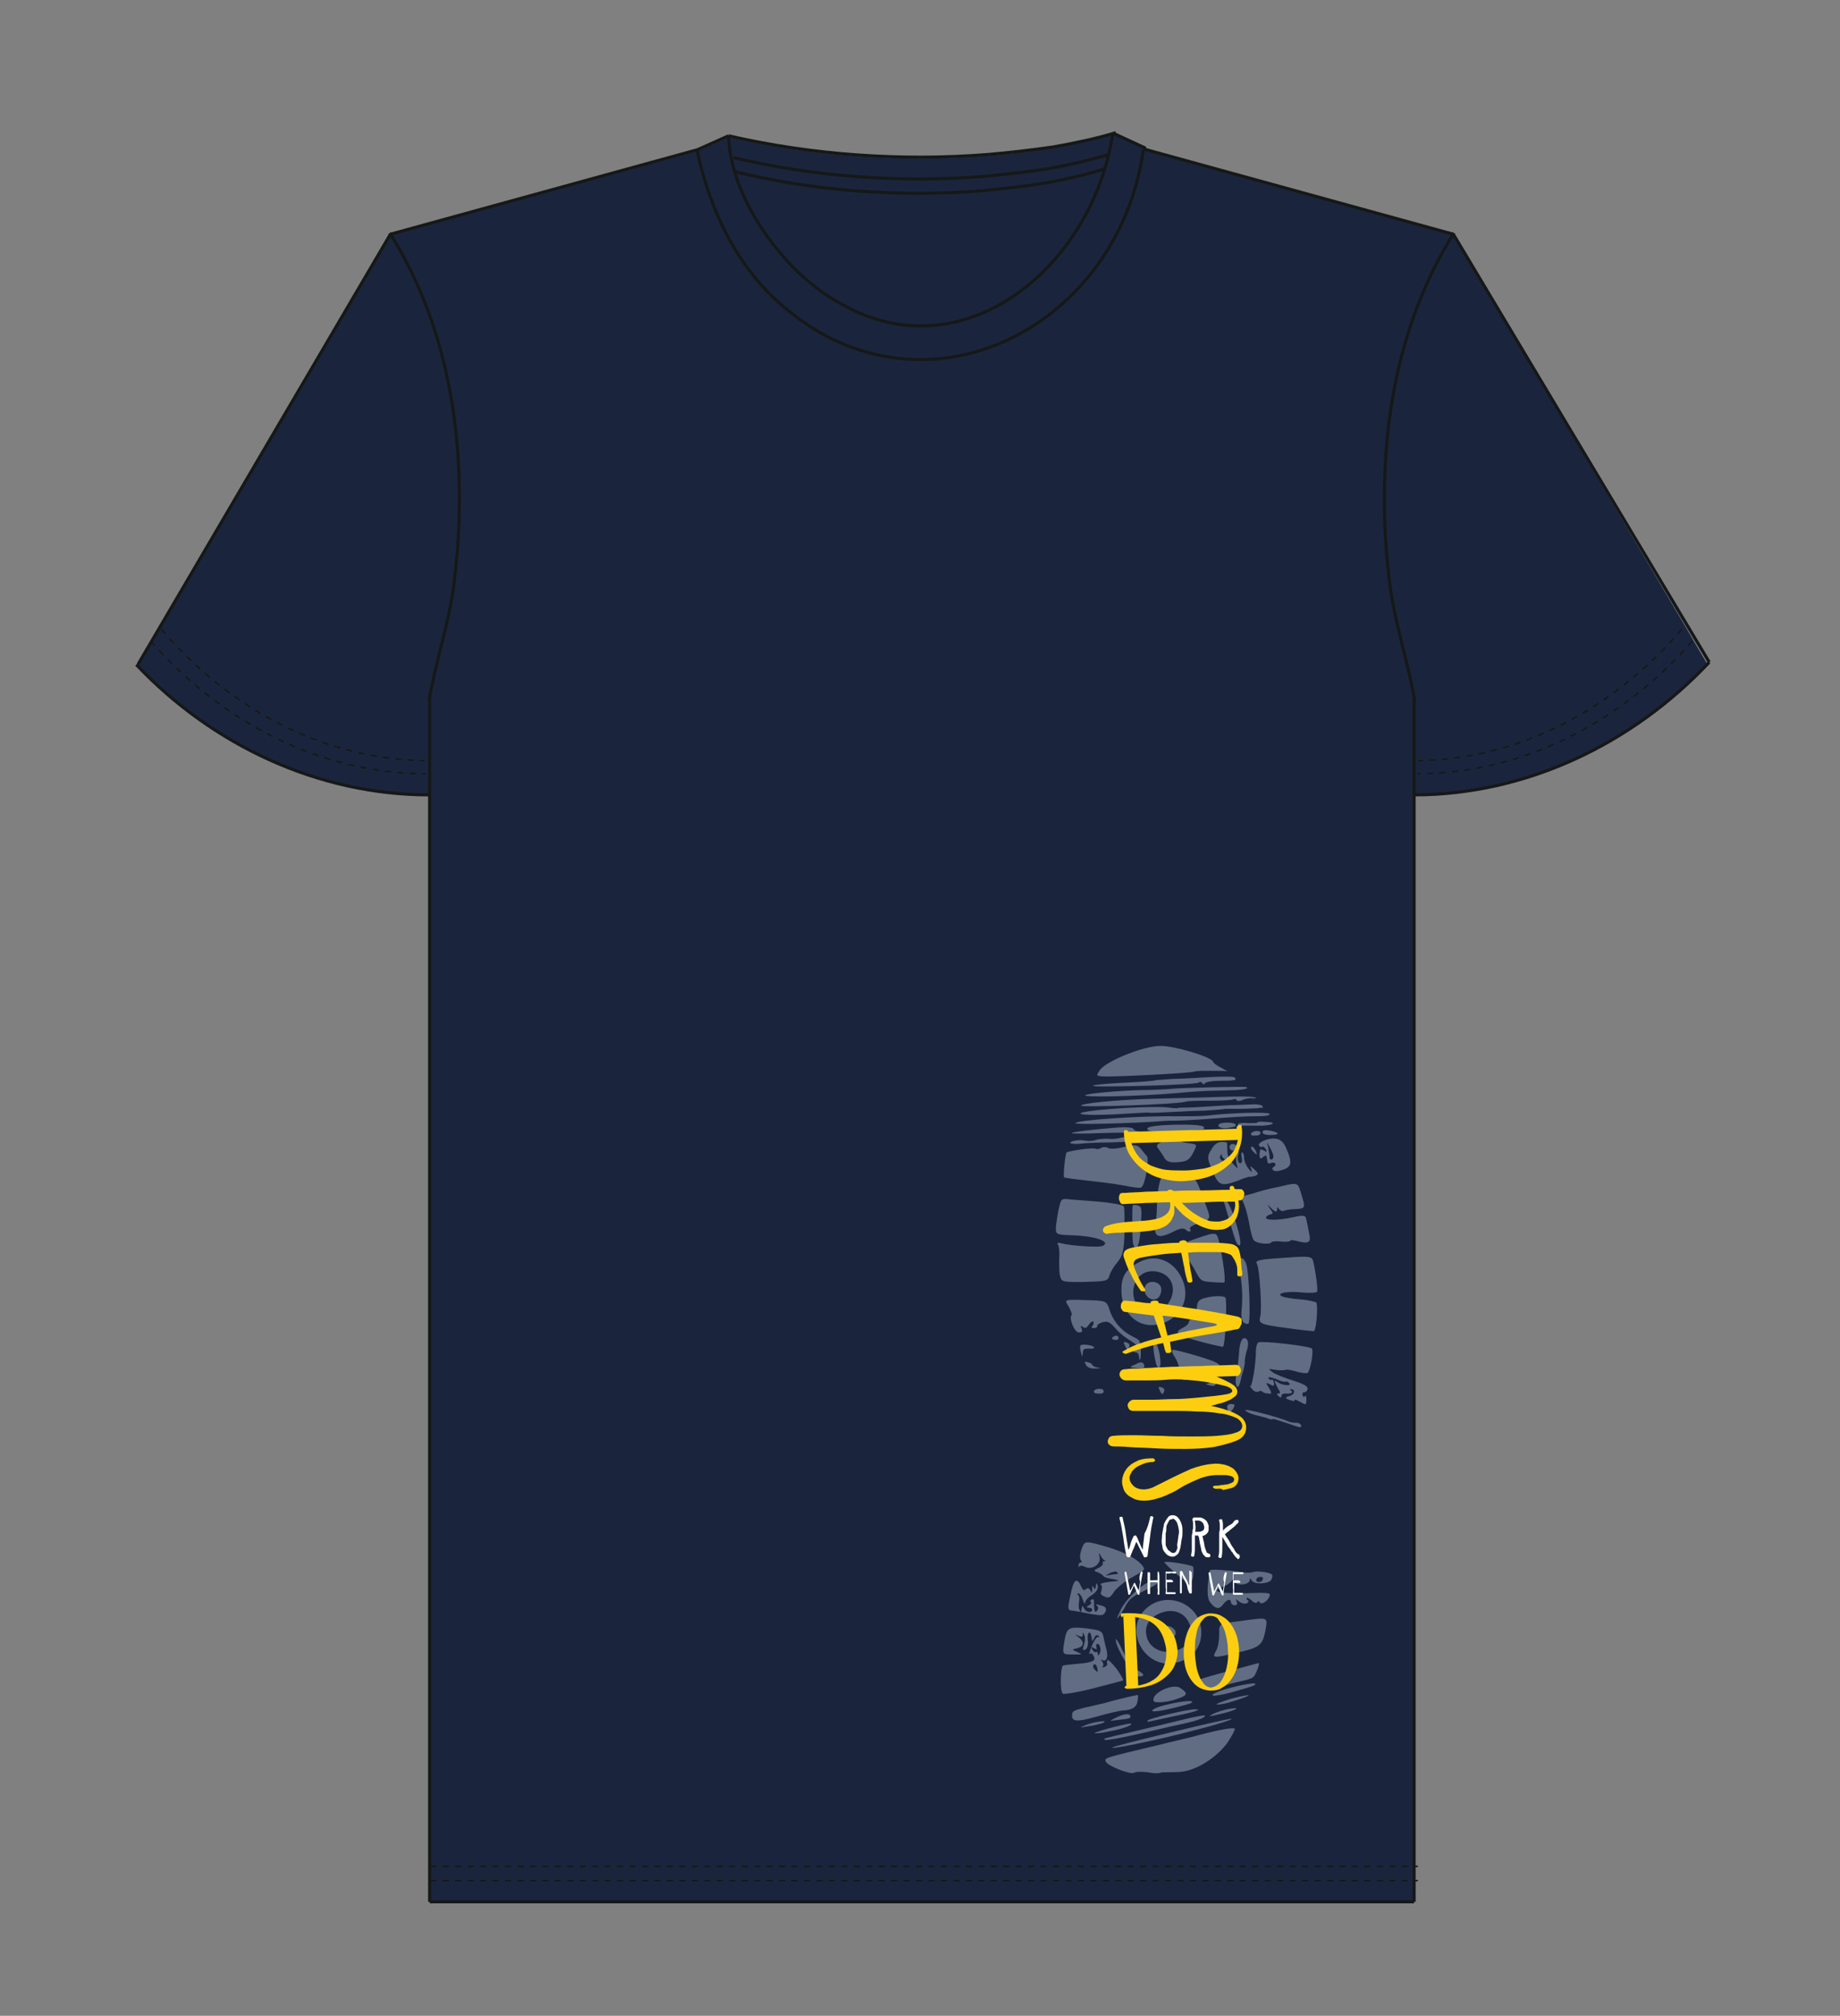 <?xml version="1.0" encoding="utf-8"?>
<!-- Generator: Adobe Illustrator 22.0.1, SVG Export Plug-In . SVG Version: 6.00 Build 0)  -->
<svg version="1.1" id="Layer_1" xmlns="http://www.w3.org/2000/svg" xmlns:xlink="http://www.w3.org/1999/xlink" x="0px" y="0px"
	 viewBox="0 0 295.5 323.6" style="enable-background:new 0 0 295.5 323.6;" xml:space="preserve">
<rect x="0" y="0" width="295.5" height="323.6" fill="#808080" stroke="none"/>
<style type="text/css">
	.st0{clip-path:url(#SVGID_2_);fill:#1A253D;}
	.st1{clip-path:url(#SVGID_2_);}
	.st2{fill:none;stroke:#161818;stroke-width:0.5;}
	.st3{fill:none;stroke:#161818;stroke-width:0.25;stroke-dasharray:1,1;}
	.st4{clip-path:url(#SVGID_2_);fill:#616D82;}
	.st5{fill:#FCCE0F;}
	.st6{fill:#FFFFFF;}
</style>
<g>
	<defs>
		<rect id="SVGID_1_" x="0.6" y="1.3" width="294" height="322"/>
	</defs>
	<clipPath id="SVGID_2_">
		<use xlink:href="#SVGID_1_"  style="overflow:visible;"/>
	</clipPath>
	<path class="st0" d="M272,102.9l-1.2-2.1l-37.3-63.1l-0.1,0L184,24.1l0-0.2l-5.2-2.4l0,0c0,0-0.1,0-0.1,0c-3.2,0.9-6.4,1.6-9.6,2.2
		c-3.4,0.6-6.9,1-10.4,1.3c-13.9,1.1-28.2,0.1-41.7-3v0l-0.2,0.1l-4.4,2l-0.6,0.2L62.8,37.7l-0.1,0l-37.3,63.1l-1.2,2.1l-2.3,3.8
		c12.3,12.9,29.3,20.9,47.1,20.9v172v2.3v3.4h158.2V302v-2.3v-172c17.8,0,34.8-8,47.1-20.9L272,102.9z"/>
	<g class="st1">
		<line class="st2" x1="62.7" y1="37.6" x2="112.5" y2="23.9"/>
		<line class="st2" x1="62.7" y1="37.6" x2="22.2" y2="106.6"/>
		<path class="st2" d="M21.9,106.7c12.2,12.9,29.2,20.9,47,20.9"/>
		<path class="st3" d="M24.2,102.9c11.4,13.1,27.4,21.3,44.1,21.3"/>
		<path class="st3" d="M25.9,101c10.9,12.8,26.1,20.9,42.3,21.1"/>
		<path class="st3" d="M271.8,102.9c-11.4,13.1-27.4,21.3-44.1,21.3"/>
		<path class="st3" d="M270.1,101c-10.9,12.8-26.1,20.9-42.3,21.1"/>
		<line class="st2" x1="69" y1="111.9" x2="69" y2="305.3"/>
		<line class="st2" x1="112.1" y1="24" x2="117" y2="21.8"/>
		<line class="st2" x1="184" y1="23.8" x2="178.8" y2="21.4"/>
		<path class="st2" d="M117,21.8c13.5,3.1,27.8,4.1,41.7,3c3.5-0.3,6.9-0.7,10.4-1.2c3.4-0.6,6.8-1.3,10.1-2.3"/>
		<path class="st2" d="M117.8,25.3c13.1,3.1,26.9,4.1,40.4,3c3.4-0.3,6.7-0.7,10-1.2c3.3-0.6,6.6-1.3,9.8-2.3"/>
		<path class="st2" d="M118.2,27.6c12.8,3.1,26.4,4.1,39.7,3c3.3-0.3,6.6-0.7,9.9-1.2c3.2-0.6,6.5-1.3,9.6-2.3"/>
		<path class="st2" d="M62.6,37.4c8.8,14,11.7,30.5,11.1,46.7c-0.1,3.2-0.4,6.5-0.8,9.7c-0.8,6.3-3.1,13.1-4,18.7"/>
		<line class="st2" x1="233.4" y1="37.6" x2="183.6" y2="23.9"/>
		<line class="st2" x1="233.4" y1="37.6" x2="274.5" y2="106.3"/>
		<path class="st2" d="M274.5,106.3c-12.3,13.1-29.4,21.3-47.4,21.3"/>
		<line class="st2" x1="227.1" y1="111.9" x2="227.1" y2="305.3"/>
		<path class="st2" d="M233.5,37.4c-8.8,14-11.7,30.5-11.1,46.7c0.1,3.2,0.4,6.5,0.8,9.7c0.8,6.3,3.1,13.1,4,18.7"/>
		<path class="st2" d="M117,21.8c0.3,8.2,5.6,16.6,11.5,22.2c2.1,1.9,4.3,3.6,6.8,4.9c19.6,11,40.2-6.2,43.4-27.4"/>
		<path class="st2" d="M111.9,23.9c2.1,10,6.6,19.4,14.5,25.8c2.3,1.9,4.9,3.6,7.6,4.9c21.9,10.2,46.2-5.8,49.6-30.5"/>
		<line class="st2" x1="69" y1="305.3" x2="227.1" y2="305.3"/>
		<line class="st3" x1="69.1" y1="301.9" x2="227.7" y2="301.9"/>
		<line class="st3" x1="69.1" y1="299.6" x2="227.7" y2="299.6"/>
	</g>
	<path id="path2470_4_" class="st4" d="M189.9,284.4c-0.7,0.1-1.8,0.1-2.3,0.1c-0.5,0-1.1,0-1.3,0.1c-0.2,0.1-1.1,0.1-2-0.1
		c-0.9-0.1-1.9-0.1-2.2,0.1c-0.6,0.3-4.2-1.1-4.5-1.8c-0.3-0.6-0.3-0.6,8.6-2.7c1.9-0.5,4.7-1.1,6.1-1.5c3.8-1,5.7-1.3,6-1.1
		c0.1,0.1-0.4,1.1-1.2,2.3C195.4,282.1,192.3,284.1,189.9,284.4L189.9,284.4z M191.7,277.8c-5.6,1.5-13.9,3.2-13,2.7
		c0.5-0.3,12.9-3.3,17.5-4.3C199.8,275.4,196.9,276.5,191.7,277.8z M195.8,275.2c-1.7,0.4-1.9,0.4-0.9-0.1c0.6-0.3,1.9-0.7,2.7-0.8
		C199.5,274,198.4,274.6,195.8,275.2z M189.2,276.9c-1.5,0.3-4.7,1.1-7,1.6c-2.3,0.5-4.4,0.9-4.7,0.8c-0.5-0.2-0.3-0.2,4.8-1.4
		c2.1-0.5,5.5-1.3,7.5-1.8c2-0.5,3.6-0.8,3.7-0.7C193.6,275.8,192,276.3,189.2,276.9L189.2,276.9z M197.4,273.3c-1,0.3-2,0.4-2,0.3
		c-0.1-0.1,1-0.5,2.3-0.9C201.6,271.7,201.4,272.1,197.4,273.3z M197.7,271.7c-3,0.8-4.1,0.6-1.6-0.3c1.7-0.6,5.4-1.4,5.5-1.1
		S200.8,270.8,197.7,271.7z M188.1,275.6c-1.9,0.4-3.6,0.8-3.7,0.8c-0.1,0-0.1-0.1-0.1-0.2c0.1-0.3,6.7-1.9,7.7-1.8
		C193.1,274.4,192.1,274.8,188.1,275.6z M198.4,270.1c-1.2,0.3-2.8,0.7-3.6,1c-1.3,0.4-3.1-0.3-2.8-1.2c0.1-0.2,2.2-0.8,4.8-1.5
		c2.6-0.7,4.9-1.3,5.2-1.4c0.3-0.1,0.2,0.3-0.1,1.1C201.3,269.5,201.4,269.4,198.4,270.1z M188.4,274.2c-2.9,0.7-4.2,0.7-2.8,0
		c1.1-0.5,5-1.3,5.7-1.1C191.8,273.3,191.3,273.5,188.4,274.2z M177.8,278c-1.3,0.3-2.2,0.3-2,0.2c0.7-0.4,5.4-1.6,5.8-1.5
		C182.1,276.9,180.2,277.6,177.8,278z M188.5,272.9c-1.3,0.4-3.1,0.5-3.2,0.2c-0.6-1.2,3.1-3,4.3-2.1
		C190.9,271.9,190.8,272.2,188.5,272.9z M179.6,276.1c-1.5,0.2-1.5,0.2-0.5-0.3c1.2-0.6,2.2-0.8,2.4-0.4
		C181.7,275.8,181.5,275.9,179.6,276.1z M174.9,277.1c-1.7,0.3-1.7,0.3-0.2-0.3c1.5-0.5,3.5-0.7,2.4-0.2
		C176.8,276.7,175.8,277,174.9,277.1z M180.3,274.6c-0.5,0-2.5,0.5-4.3,1c-3.2,0.9-4,0.8-3.8-0.5c0-0.4,0.5-0.6,2.1-1
		c1.1-0.2,2.5-0.6,3.1-0.7c1.6-0.5,5.1-1.3,5.3-1.3c0.1,0,0.1,0.4,0,0.9C182.6,274,181.9,274.5,180.3,274.6z M198.3,265.4
		c-3.4,0.8-3.7,0.8-3-0.4c0.3-0.5,0.5-1.6,0.5-2.5c0-2-0.2-1.8,3.6-2.3c4.4-0.6,4.2-0.7,3.8,1.7
		C202.7,264.2,202.3,264.5,198.3,265.4z M188.4,267c-4.5,0.7-7.7-4.9-4.8-8.3c3.4-3.9,9.8-1.2,9.3,3.9
		C192.7,264.9,191,266.6,188.4,267z M190.8,263.8c0.4-0.5,0.6-1.2,0.5-2.1c-0.4-2.7-2.8-3.8-5.3-2.6c-1.6,0.8-2.3,2.1-1.8,3.8
		C185,265.5,188.7,266,190.8,263.8z M187.1,262.9c-0.6-0.6-0.6-1.6-0.1-1.8c0.7-0.3,1.8,0.3,1.8,1
		C188.9,262.8,187.6,263.4,187.1,262.9z M182.6,269.1c-0.7-0.1-3.3-4.5-3.4-5.7c-0.1-0.6,0.3-0.1,1.1,1.6c0.8,1.7,1.5,2.6,2.2,3
		C183.9,268.8,184,269.2,182.6,269.1z M175.3,271.1c-2.3,0.6-4.4,0.9-4.6,0.8c-0.5-0.3-0.4-4.2,0-4.5c0.1-0.1,1.2-0.2,2.3-0.3
		c2.5-0.2,3.1-0.5,2.6-1.3c-0.2-0.4-0.4-0.5-0.6-0.3c-0.2,0.2,0-0.3,0.3-1.2c0.4-0.9,0.8-1.6,1.1-1.5c0.2,0,0.2-0.1,0-0.2
		c-0.3-0.2-0.5-0.1-0.7,0.4c-0.3,0.6-0.3,0.6-0.4-0.2c-0.2-1.3-0.8-0.7-0.6,0.6c0.1,0.6-0.1,1.3-0.4,1.4c-0.4,0.2-0.5,0.1-0.2-0.8
		c0.2-0.6,0.2-1.3,0-1.6c-0.2-0.4-0.3-0.4-0.2,0c0,0.4-0.2,0.4-0.7,0.2c-0.7-0.3-0.7-0.3,0,0.2c1,0.8,0.9,1.5-0.2,1.8
		c-0.9,0.2-0.9,0.2,0,0.6c0.9,0.4,0.9,0.4-0.6,0.4c-1.8,0-1.8,0-1.5-1.9c0.4-2.4,0.6-2.6,3.5-2.3c2.3,0.3,2.6,0.4,2.8,1.3
		c0.1,0.5,0.3,1.5,0.5,2.1c0.3,1.3,0,2-0.7,1.7c-0.3-0.2-0.3-0.1,0,0.2c0.2,0.3,0.3,0.6,0.1,0.8c-0.2,0.2-0.1,0.2,0.3,0.1
		c0.3-0.1,0.5-0.4,0.4-0.6c-0.1-0.2,0-0.4,0.1-0.5c0.1-0.1,0.8,0.6,1.5,1.5c0.8,1.2,1.1,1.7,0.9,1.8
		C179.6,270,177.6,270.5,175.3,271.1L175.3,271.1z M176.2,267.7c-0.1-0.4-0.3-0.6-0.5-0.5c-0.2,0.1-0.2,0.4,0,0.7
		c0.3,0.3,0.5,0.5,0.5,0.5C176.3,268.4,176.3,268.1,176.2,267.7z M176.7,264.5c-0.1-0.4-0.3-0.7-0.5-0.6c-0.2,0.1-0.2,0.3-0.1,0.6
		c0.1,0.3,0,0.3-0.4,0.1c-0.5-0.3-0.5-0.3-0.3,0.2c0.2,0.3,0.4,0.5,0.6,0.4c0.2-0.1,0.3,0.1,0.3,0.3c0,0.3,0.1,0.3,0.2,0.1
		C176.7,265.4,176.8,264.9,176.7,264.5z M202.3,257.2c-0.1-0.2-0.3-0.2-0.4,0c-0.1,0.2-0.5,0.1-0.8-0.2c-0.3-0.3-0.7-0.5-0.8-0.5
		c-0.2,0.1-0.1,0.3,0.1,0.4c0.2,0.1,0.1,0.3-0.2,0.5c-0.3,0.1-0.8,0-1.2-0.3c-0.5-0.4-0.6-0.5-0.4,0c0.2,0.4,0,0.6-0.3,0.6
		c-0.3,0-0.6-0.2-0.6-0.5c-0.1-0.6-0.6-0.5-1.3,0.4c-0.6,0.8-1.2,0.7-2-0.3c-0.6-0.7-0.6-2.3-0.1-5.2c0-0.2,2.3-0.1,4.5,0.2
		c1.1,0.2,2.1,0.2,2.3,0.1c0.6-0.3,2.9,0,3.2,0.4c0.1,0.2,0,0.6-0.2,0.9c-0.6,0.6-2.7,0.7-3.1,0c-0.2-0.4-0.3-0.4-0.3,0
		c-0.1,0.8-2.4,0.9-2.5,0.1c0-0.4-0.2-0.4-0.4,0c-0.2,0.3-0.8,0.7-1.4,0.9c-2.3,0.9-0.6,1.2,6,1c1.3,0,1.7,0.1,1.5,0.5
		C203.6,257.1,202.5,257.7,202.3,257.2L202.3,257.2z M202.8,253.3c-0.1-0.2-0.4-0.2-0.7-0.1c-0.3,0.1-0.4,0.4-0.3,0.6
		c0.1,0.2,0.4,0.2,0.7,0.1C202.8,253.7,202.9,253.4,202.8,253.3z M189.1,252.8c-1.2-1-2.1-1.9-2.1-2c0.1-0.3,4.3,0.4,4.6,0.7
		c0.1,0.2,0.1,0.9,0,1.7C191.2,254.6,191.2,254.6,189.1,252.8L189.1,252.8z M180.1,258.2c1.5-2.6,5.1-5.3,6-4.4
		c0.2,0.2-0.7,0.8-2.2,1.5c-2.1,1-2.6,1.4-3.3,2.8c-0.5,0.9-1,1.6-1.2,1.7C179.3,259.9,179.6,259.2,180.1,258.2z M175.2,259.1
		c-0.9-0.2-2.1-0.4-2.7-0.5c-1.1-0.1-1.1-0.1-0.6-2.5c0.5-2.5,1-3,1.7-1.5c0.3,0.7,0.5,0.8,0.8,0.5c0.2-0.2,0.5-0.2,0.7,0.2
		c0.3,0.5,0.3,0.4,0.3-0.2c0-0.5,0-0.7,0.2-0.3c0.2,0.4,0.3,0.4,0.4-0.2c0-0.4,0.2-0.5,0.2-0.3c0.3,0.6,0,1.2-0.9,1.8
		c-0.5,0.3-1,0.8-1,1.1c-0.1,0.4-0.2,0.2-0.4-0.4c-0.2-0.6-0.5-1-0.7-1c-0.2,0-0.3,0.1-0.1,0.2c0.2,0.1,0.3,0.6,0.2,1.1
		c-0.1,0.5-0.1,1.1,0.1,1.4c0.2,0.5,0.2,0.4,0.3-0.2c0.1-0.6,0.1-0.6,0.4-0.1c0.3,0.6,1.1,0.8,1.3,0.3c0.1-0.2-0.2-0.4-0.5-0.4
		c-0.5-0.1-0.5-0.1,0-0.4c0.3-0.2,0.5-0.4,0.3-0.5c-0.2-0.1-0.1-0.3,0.1-0.4c0.4-0.2,0.4,0,0.4,0.8c0,1.1,0.2,1.5,0.6,0.8
		c0.1-0.2,0.1-0.5-0.2-0.7c-0.2-0.2,0-0.2,0.6,0c0.8,0.2,1,0.4,0.9,0.9C177.2,259.4,177.1,259.4,175.2,259.1L175.2,259.1z
		 M177.4,256.3c-0.7-0.3-0.7-0.4-0.5-1c0.1-0.4,0.1-0.8-0.1-0.9c-0.3-0.2,0.6-0.4,2.6-0.6c0.4,0,0.1-0.2-0.6-0.3
		c-0.8-0.1-1.5-0.3-1.6-0.5c-0.1-0.2-0.5-0.4-0.9-0.6c-0.7-0.2-0.7-0.3,0.1-0.7c0.5-0.2,0.8-0.6,0.7-0.7c-0.1-0.2,0.1-0.4,0.3-0.4
		c0.3-0.1,0.3-0.1,0.1-0.1c-0.2,0-0.5-0.3-0.7-0.7c-0.3-0.6-0.4-0.6-0.2,0.2c0.2,1.2-1.3,2.1-2.4,1.5c-0.4-0.2-0.8-0.2-0.9,0
		c-0.1,0.2-0.1,0.1-0.1-0.2c0-0.3,0.2-0.5,0.4-0.5c0.2,0,0.2-0.1,0-0.3c-0.2-0.2-0.2-1,0.1-1.8c0.5-1.4,0.5-1.4,4-0.4
		c3.1,0.9,5.4,2.2,6,3.4c0.2,0.3-0.4,0.7-1.7,1.4c-1.1,0.6-2.3,1.5-3,2.3C178.3,256.5,178.1,256.6,177.4,256.3z M179.4,252.4
		c-0.1-0.2-0.6-0.1-1.1,0.1c-0.9,0.5-0.9,0.5,0.1,0.3c0.5-0.1,1-0.1,1.1-0.1C179.5,252.7,179.5,252.5,179.4,252.4z M206.5,228.4
		c-1.2-0.4-2.1-0.7-2.1-0.6s-0.3,0.1-0.8-0.1c-0.5-0.2-1.5-0.4-2.2-0.6c-0.7-0.2-1.3-0.5-1.4-0.7c-0.2-0.4,5.6,1.2,6.7,1.7
		c0.4,0.2,1,0.3,1.3,0.3c0.7-0.1,1.3,0.5,0.8,0.7C208.8,229.2,207.7,228.8,206.5,228.4z M208.7,225c-0.5-0.3-0.8-0.4-0.8-0.2
		s-0.2,0.1-0.6,0c-1-0.3-1-0.5-0.2-0.7c0.8-0.2,1-1,0.3-1.1c-0.3,0-0.3,0.1-0.1,0.2c0.5,0.3,0.1,0.6-0.8,0.5c-0.4,0-0.7,0.1-0.7,0.4
		c0,0.3-0.2,0.3-0.5,0c-0.3-0.3-0.3-0.4,0-0.4c0.3,0,0.3-0.1,0.2-0.4c-0.2-0.2-0.4-0.7-0.6-1.1c-0.3-0.6-0.2-0.7,0.3-0.3
		c0.9,0.6,2.4,0.6,1.8,0.1c-0.2-0.2-0.5-0.3-0.5-0.2c0,0.1-0.7,0-1.5-0.4c-0.8-0.3-1.4-0.4-1.3-0.2c0.1,0.2,0.3,0.4,0.5,0.3
		s0.3,0.1,0.4,0.5c0,0.5,0,0.6-0.7,0.2c-0.6-0.3-0.7-0.3-0.1,0.6c0.5,0.9,0.5,1-0.2,0.9c-0.4,0-0.8-0.2-0.9-0.3
		c-0.1-0.1-0.3-0.2-0.6,0c-0.3,0.1-0.7,0-1-0.4c-0.3-0.3-0.4-0.6-0.3-0.5c0.3,0.1,0.9-3.6,0.9-5.7c0-0.6,0.2-1.2,0.4-1.3
		c0.6-0.3,8.4,0.6,8.6,1c0.3,0.6-0.3,3.6-0.7,3.9c-0.2,0.1-1,0-1.7-0.2c-0.7-0.2-1.5-0.4-1.8-0.3c-0.3,0.1-1,0.1-1.7,0
		c-1.2-0.2-1.2-0.2-0.4,0.4c0.4,0.3,1.9,0.9,3.2,1.3c1.6,0.5,2.4,0.9,2.4,1.3c0,0.3-0.3,0.6-0.5,0.6c-0.3,0-0.4,0.2-0.3,0.5
		c0.1,0.3,0.3,0.3,0.4,0.1c0.1-0.2,0.2,0.1,0.2,0.5C209.8,225.6,209.8,225.6,208.7,225L208.7,225z M197.2,226.4
		c-0.3-0.7,0-1.1,0.7-1c0.4,0,0.5,0.2,0.1,0.8C197.6,226.8,197.4,226.8,197.2,226.4z M198.6,222.5c-0.2-0.3-0.2-1.3,0-2.1
		c0.2-0.8,0.3-2.3,0.4-3.4c0.1-1.8,0.7-2.7,1.3-1.9c0.2,0.3,0.2,1-0.1,1.8c-0.2,0.7-0.3,1.4-0.3,1.6c0.1,0.1-0.1,1.2-0.5,2.4
		C199.1,222.5,198.8,222.9,198.6,222.5L198.6,222.5z M194.3,222.4c-0.7-0.2-0.8-0.2-0.3-0.3c0.4-0.1,0.6-0.4,0.6-0.7
		c0-0.3-0.1-0.4-0.3-0.3c-0.3,0.5-1.5,0.5-1.4,0.1c0-0.2-0.1-0.3-0.4-0.2c-0.2,0.1-0.5-0.1-0.6-0.7c-0.1-0.5-0.3-0.9-0.5-0.8
		c-0.4,0.2-0.3,1.4,0.2,1.6c0.2,0.1,0,0.2-0.5,0.2c-0.5,0-0.8,0.1-0.8,0.2c0.1,0.1-0.1,0.1-0.4-0.1c-0.3-0.2-0.5-0.7-0.5-1.4
		c0-0.6-0.3-1.5-0.7-2.1c-0.4-0.6-0.6-1.1-0.4-1.2s2,0.4,4.1,1c3.8,1.2,3.8,1.2,3.3,3C195.2,222.6,195.2,222.6,194.3,222.4
		L194.3,222.4z M206.7,213.2c-4.4-0.6-4.6-0.7-4.3-1.9c0.3-1-0.1-7.5-0.5-8.3c-0.4-0.7,0-0.8,4.6-1.1c3.9-0.3,4.2-0.2,4.4,0.6
		c0.4,1.7,0.8,4.6,0.6,4.9c-0.1,0.1-1.1,0.2-2.2,0.1c-2.5-0.3-4.5,0.1-3.4,0.6c0.4,0.2,1.7,0.4,3,0.5c1.3,0.1,2.4,0.4,2.5,0.5
		c0.3,0.6,0,4.4-0.4,4.6C210.8,213.7,208.8,213.5,206.7,213.2L206.7,213.2z M186.3,223.3c-0.3-0.6-0.3-0.8,0.2-0.6
		c0.5,0.2,0.6,0.3,0.4,0.8C186.7,223.9,186.6,223.9,186.3,223.3z M192.9,215.4c-3.8-1-4.5-1.5-3-2.2c0.6-0.3,1-0.7,1-0.9
		c0-0.2,0.3-0.6,0.7-0.8c0.4-0.2,0.6-0.7,0.6-1.3c0-0.5,0.1-1.2,0.4-1.4c0.5-0.6,3.7-1,4.2-0.5c0.3,0.3,0,7.7-0.4,7.9
		C196.3,216.2,194.7,215.9,192.9,215.4L192.9,215.4z M185.9,219.4c-0.2-0.1-0.4-1.1-0.6-2.3c-0.3-2.5,0.3-2.4,0.9,0.1
		C186.5,219,186.4,219.8,185.9,219.4z M199.7,212.3c-0.3-0.3-0.4-1.1-0.3-2c0.2-2.1,0.1-4.1-0.3-6.2c-0.4-2,0.3-2.9,1-1.3
		c0.5,1.1,0.8,9.3,0.4,9.7C200.3,212.6,200,212.5,199.7,212.3L199.7,212.3z M176.2,223.7c-0.4,0-0.6-0.2-0.5-0.4
		c0.1-0.4,1.4-0.5,1.5-0.1C177.4,223.6,177,223.8,176.2,223.7z M182.4,219.6c-1.1-0.1-1.1-0.1,0-0.6c0.7-0.4,1.1-0.4,1.3,0
		C183.9,219.6,183.8,219.7,182.4,219.6z M182.9,217.7c0-0.3-0.2-0.6-0.5-0.6c-0.2,0-0.5-0.2-0.6-0.4c-0.1-0.2,0.1-0.3,0.5-0.2
		c1.1,0.3,0.6-0.5-1.1-1.5c-0.8-0.5-1.7-1.3-2.1-1.8c-0.4-0.5-1-1-1.3-1c-0.7-0.1-1.7,0.4-1.6,0.7c0.1,0.1-0.2,0.3-0.5,0.3
		c-0.4,0-0.5-0.1-0.3-0.3c0.2-0.2,0.3-0.5,0.2-0.7c-0.1-0.2-0.4,0-0.7,0.4c-0.4,0.6-0.6,0.7-1,0.4c-0.4-0.2-0.4-0.2-0.2,0.3
		c0.2,0.4,0.1,0.6-0.4,0.6c-0.7,0.1-1.7-2.3-1.2-2.8c0.1-0.1-0.1-0.7-0.5-1.4c-0.7-1.1-0.7-1.1,2.7-1c3.4,0.1,3.4,0.1,3.9,1.6
		c0.6,1.9,2,3.4,3.6,4.2c1.2,0.6,1.3,0.6,1.4,2C183.3,218,183,219,182.9,217.7L182.9,217.7z M175.6,219.7c-0.5,0-1.1-0.3-1.2-0.6
		c-0.3-0.5-0.2-0.6,0.4-0.4c0.4,0.1,0.6,0.3,0.6,0.4s0.3,0.3,0.7,0.4C177,219.6,176.8,219.7,175.6,219.7z M180.7,216.1
		c-0.3-0.6-0.3-0.8,0.2-0.6c0.5,0.2,0.6,0.3,0.4,0.8C181.1,216.7,181,216.7,180.7,216.1z M185.4,212.7c-3,0.3-5.4-2.2-5.3-5.7
		c0-2.2,0.8-3.4,3.1-4.5c2.9-1.4,6,0.3,7,3.8C191,209.4,188.9,212.3,185.4,212.7z M187.5,209.4c1.6-2.1,0.9-4.6-1.4-5.2
		c-2.2-0.6-4,0.8-4.1,3.1C181.9,210.6,185.5,212,187.5,209.4z M185.1,208.6c-0.8-0.1-1.4-1-1.3-1.8c0.3-1.6,2.9-1.2,2.7,0.4
		C186.4,208.2,185.8,208.7,185.1,208.6z M173.6,217.1c-0.3-1.3-0.2-1.3,1.1-1.2c1.3,0.2,1.4,0.7,0.1,0.6c-0.7,0-0.9,0.1-0.9,0.7
		C173.8,217.9,173.8,217.9,173.6,217.1z M178.7,215c-0.2-0.1-0.1-0.3,0.2-0.5c0.3-0.1,0.6-0.1,0.7,0.1c0.1,0.2,0,0.4-0.2,0.5
		C179.2,215.1,178.9,215.1,178.7,215z M208.6,199.3c-0.7-0.2-1.4-0.3-1.4-0.1c0,0.1-0.7,0.2-1.5,0.1c-0.8-0.1-1.4,0-1.5,0.1
		c-0.2,0.5-2.7,0.2-2.9-0.4c-0.2-0.3-0.5-1.5-0.7-2.7c-0.2-1.1-0.6-2.6-0.9-3.2c-0.3-0.6-0.4-1.1-0.2-1.1c0.2,0,1-0.2,1.7-0.4
		c0.8-0.3,2.7-0.8,4.3-1.1c2.9-0.7,2.9-0.7,3.4,0.9c0.8,2.6,0.8,2.6-0.9,2.7c-0.8,0-1.7,0.2-1.9,0.3c-0.2,0.1-0.5-0.1-0.7-0.3
		c-0.2-0.4-0.3-0.4-0.3,0.1c0,0.4-0.3,0.4-0.9-0.2c-0.8-0.8-0.8-0.8-0.2,0.1c0.4,0.5,0.5,0.8,0.2,0.8c-0.2,0-0.6,0.2-0.8,0.4
		c-0.6,0.6,1.6,0.7,4.3,0.1c1.7-0.4,2-0.3,2.1,0.4c0.1,0.4,0.3,1.4,0.4,2C210.6,199.4,210.3,199.7,208.6,199.3L208.6,199.3z
		 M194.5,205.8c-1.6-0.1-1.7-0.2-2.6-1.9c-0.5-1-1.4-2.2-2-2.6c-1.5-1.1-1.5-1.2,0.9-2c4.5-1.6,4.5-1.6,4.9-0.3
		c0.7,2.9,1.2,6.7,0.9,6.9C196.3,205.9,195.4,205.9,194.5,205.8L194.5,205.8z M198.6,199.5c-0.2-0.3-0.7-2-1.2-3.7
		c-0.5-1.7-0.9-3.2-1-3.2c0-0.1,0.2-0.1,0.4,0c0.8,0.3,2.9,7,2.3,7.3C199,200,198.7,199.8,198.6,199.5z M173.8,205.8
		c-3.3,0-3.3,0-3.6-1.1c-0.1-0.6-0.1-1.8-0.1-2.6c0.1-0.8,0-1.7-0.1-2.1c-0.3-0.5-0.2-0.6,0.5-0.4c1.5,0.4,6.1,0.7,6.6,0.4
		c1.4-0.7-1.3-1.6-5-1.7c-2.6-0.1-2.6-0.1-2.5-1.6c0.1-0.8,0.3-2.2,0.5-2.9c0.3-1.3,0.4-1.4,1.4-1.3c0.6,0.1,2.7,0.2,4.9,0.4
		c2.1,0.2,4,0.5,4.1,0.8c0.1,0.3,0.1,2.1,0.1,4.1c-0.1,3.1-0.3,3.8-1.2,4.9c-0.6,0.7-1.1,1.6-1.2,2
		C177.9,205.7,177.7,205.7,173.8,205.8z M190.4,197.4c-0.3-0.3-0.9-0.2-1.7,0.2c-2.2,1.1-3,1.1-3.2,0c-0.1-0.5-0.1-1.1,0-1.2
		c0.1-0.1,0.3-1.3,0.3-2.7c0-1.3,0.2-3,0.4-3.7c0.3-1.3,0.3-1.3,3-1.2c3,0.1,2.6-0.3,4.4,4.5c0.9,2.4,0.9,2.4-0.9,3
		c-1.2,0.4-1.7,0.7-1.6,1C191.5,197.7,190.9,197.9,190.4,197.4L190.4,197.4z M182,199.8c-0.2-0.5-0.2-5.6-0.1-6.3
		c0-0.1,0.4-0.1,0.8,0c0.7,0.2,0.7,0.6,0.5,3.3C183.1,199.8,182.5,201.1,182,199.8z M205.2,188c-0.7,0.1-1.2-0.4-0.6-0.7
		c0.2-0.1,0.3-0.3,0.2-0.5c-0.1-0.2-0.4-0.2-0.7-0.1c-0.4,0.2-0.6,0-0.6-0.6c-0.1-0.7-0.2-0.7-0.6-0.4c-0.5,0.5-0.7,0.3-0.6-0.7
		c0.1-0.6,0.1-0.6,0.7-0.3c0.5,0.3,0.5,0.3,0.3-0.2c-0.2-0.3-0.4-0.5-0.6-0.4s-0.4,0-0.5-0.2c-0.3-0.5,1.6-1.3,2.7-1.1
		c0.7,0.1,1.2,0.5,1.6,1.4C207.7,186.9,207.5,187.5,205.2,188z M204.1,184.5c-0.7-1.3-0.7-1.3-0.4-0.2c0.1,0.6,0.2,1.3,0.2,1.6
		c0,0.2,0.2,0.3,0.4,0.2C204.6,185.9,204.6,185.5,204.1,184.5z M200.7,188.9c-0.1,0-0.9,0.2-1.8,0.6c-2.8,1-3.2,0.9-4.2-1.6
		c-0.8-1.9-0.9-2.2-0.2-3.3c0.6-1.1,1.3-1.5,2.5-1.2c0.1,0,0.1,0.6,0.1,1.2c0,0.9,0.2,1.4,0.9,2.2c0.8,0.9,0.9,0.9,0.6,0.1
		c-0.1-0.5-0.2-1.3,0-1.7c0.2-0.8,0-0.9-0.6-0.5c-0.1,0.1-0.3-0.1-0.5-0.3c-0.1-0.3,0-0.6,0.2-0.7c0.7-0.3,1.4,0.6,1.2,1.5
		c-0.3,0.9,0,1.7,0.4,1.5c0.2-0.1,0.2-0.5,0.1-1c-0.1-0.5,0-0.8,0.1-0.7c0.2,0.1,0.3,0.4,0.3,0.9c0,0.4,0.3,1.2,0.7,1.7
		c0.5,0.6,0.6,0.7,0.5,0.2c-0.3-0.7-0.3-0.7,0.3-0.2c0.9,0.8,0.9,0.9,0.2,1.2C201.2,188.8,200.8,189,200.7,188.9z M196.7,186.1
		c-0.3-0.2-0.5-0.4-0.5-0.7c0.1-0.2,0-0.2-0.2,0.1c-0.2,0.3-0.1,0.6,0.4,0.9c0.4,0.3,0.7,0.4,0.8,0.2
		C197.3,186.5,197,186.2,196.7,186.1z M201.2,184.8c-0.3-0.3-0.4-0.7-0.2-0.7c0.2-0.1,0.4,0.2,0.6,0.5c0.2,0.4,0.3,0.7,0.2,0.7
		C201.8,185.4,201.5,185.1,201.2,184.8L201.2,184.8z M203.9,182.2c-0.5,0-1-0.1-1.1-0.3c-0.2-0.5,0.4-0.6,1.6-0.3
		C205.6,181.9,205.4,182.2,203.9,182.2z M201.5,182.3c-0.8,0.1-0.8-0.5,0-0.7c0.4-0.1,0.8,0,0.9,0.1
		C202.5,182.1,202.3,182.3,201.5,182.3z M180.4,190.3c-1.5-0.3-4.2-0.6-6-0.8c-1.8-0.2-3.4-0.4-3.5-0.5c-0.2-0.3,0.2-3.9,0.4-4
		c0.6-0.3,4.3-0.8,4.6-0.6c0.2,0.1,0.6,0.1,0.9-0.1s0.9-0.2,1.2,0c0.3,0.2,1.5,0.1,2.6-0.2c1.7-0.4,2.1-0.3,2.6,0.3
		c0.3,0.4,0.8,1,1,1.2c0.4,0.5-0.3,4.7-0.9,5C183.2,190.8,181.9,190.6,180.4,190.3L180.4,190.3z M201.5,180.7c-1,0-2,0-2.3,0
		c-0.2,0-0.4-0.1-0.4-0.2c0-0.2,0.8-0.3,1.6-0.2c0.9,0,1.5,0,1.5-0.1c0-0.1,0.5-0.2,1.2-0.1c0.7,0,1.3,0.1,1.3,0.2
		C204.6,180.5,203.2,180.8,201.5,180.7z M188.7,186.6c-0.9,0-1.4-0.2-1.7-0.7c-0.2-0.4-0.6-1-0.9-1.4c-0.4-0.5-0.4-0.7,0.1-1
		c0.6-0.3,0.6-0.3-0.1-0.4c-0.4,0-0.9-0.3-1-0.5c-0.3-0.6-0.2-0.7,1.4-0.6c1.7,0,3.2-0.1,3.1-0.3c0-0.1-1.3-0.1-2.8-0.1
		c-2,0.1-2.7-0.1-2.5-0.5c0.2-0.6,8.7-0.8,9-0.2c0.2,0.4,0.2,0.4-1.5,0.5c-1.7,0.1-2,0.2-1.4,0.5c0.2,0.1,0.8,0.2,1.4,0.2
		c0.7-0.1,1,0.1,0.8,0.4c-0.1,0.3-0.6,0.5-1.4,0.5c-1.8,0-2.1,0.3-0.4,0.5c1.5,0.2,1.5,0.2,0.9,1.4
		C191,186.3,190.6,186.5,188.7,186.6L188.7,186.6z M196.9,182.5c-0.4,0.1-0.7,0-0.8-0.2c-0.2-0.4,0.3-0.6,1.3-0.4
		C198.2,182.1,198.1,182.3,196.9,182.5z M201.1,179.2c-1.2,0-4.3,0.2-6.8,0.4c-2.5,0.2-4.9,0.3-5.4,0.3c-0.5,0-1.7,0-2.6,0.1
		c-4,0.3-13.7,0.6-13.6,0.3c0.2-0.5,10.7-1.2,16.2-1.1c1.7,0,3.9,0,4.9-0.1c4.1-0.5,9.9-0.6,10.1-0.3
		C203.9,179.1,203.4,179.2,201.1,179.2z M197,181.1c-1,0.1-1.7-0.3-1.1-0.7c0.6-0.3,2.4-0.2,2.5,0.1
		C198.6,180.8,198.4,180.9,197,181.1z M202.1,177.9c-0.3,0-1.6,0.1-2.9,0.1c-1.2,0-2.3,0-2.4,0c-0.5,0.1-1.9,0.2-3.4,0.3
		c-0.9,0-3.2,0.1-5,0.2c-1.9,0.1-3.7,0.2-4.1,0.1c-0.4,0-2.1,0.1-3.8,0.2c-4.5,0.3-8,0.2-6.7-0.2c2.3-0.6,11.8-1.1,13.9-0.8
		c0.7,0.1,1.3,0.1,1.4,0.1c0.1-0.1,0.8-0.1,1.5-0.1c0.7,0,2.4-0.1,3.9-0.2c1.4-0.1,3.1-0.2,3.8-0.2s1.9-0.1,2.7-0.1
		c0.8-0.1,1.6,0.1,1.7,0.2s0.1,0.4,0.1,0.4C202.7,177.8,202.4,177.8,202.1,177.9z M200.9,176.3c-0.4,0-1,0.1-1.4,0.3
		c-0.4,0.2-0.8,0.2-0.9,0c-0.1-0.2-0.4-0.2-0.6-0.1c-0.2,0.1-1.9,0.2-3.6,0.2c-1.7,0-3.6,0-4.2,0.2c-1.7,0.4-16.7,0.9-16.6,0.6
		c0.1-0.4,5.4-0.9,11.1-1.1c3.4-0.1,8.3-0.2,10.9-0.3c2.7-0.1,5.2-0.1,5.5,0C202,176.2,201.9,176.4,200.9,176.3L200.9,176.3z
		 M198.5,175c-0.9,0-2.6,0.1-3.8,0.1c-1.2,0-3.9,0.2-6,0.4c-6,0.5-15.1,0.7-14.4,0.3c0.6-0.3,5.4-0.7,8.7-0.8c1.6,0,3.9-0.1,5-0.2
		c2.1-0.2,11.7-0.4,12.1-0.3C200.7,174.7,199.9,174.9,198.5,175z M178.2,183.4c-1.8,0-3.9,0.1-4.7,0.2c-0.8,0.1-1.5,0-1.6-0.1
		c-0.2-0.3,1.4-0.6,2.3-0.4c0.4,0.1,1.2,0.1,1.8-0.1s1.5-0.2,2-0.2c0.5,0.1,1.5,0,2.2-0.2c0.7-0.1,1.4-0.1,1.6,0.1
		C182.2,183.2,181.8,183.3,178.2,183.4L178.2,183.4z M182.1,182c-0.3-0.2-2.7-0.2-5.3-0.1c-2.6,0.1-4.7,0.1-4.7,0
		c0.1-0.2,3.7-0.6,7.4-0.9c1.3-0.1,2.4,0,2.5,0.2c0.1,0.2,0.4,0.4,0.7,0.4c0.3,0,0.4,0.1,0.2,0.3C182.7,182.1,182.4,182.2,182.1,182
		z M195.9,173.5c-1.2,0-2.3,0.2-2.4,0.4c-0.1,0.2-0.3,0.2-0.4,0c-0.1-0.2-0.4-0.3-0.6-0.1c-0.4,0.2-6,0.5-13.6,0.6
		c-5.3,0.1-4.1-0.3,1.8-0.6c2.6-0.1,4.8-0.3,4.9-0.4c0.1,0,1.3-0.1,2.7-0.2c1.4,0,4.2-0.2,6.2-0.3c2-0.1,3.8-0.1,3.8,0.1
		C198.7,173.4,198.3,173.5,195.9,173.5z M194.7,171.9c-1.3,0-2.5,0-2.8,0.1c-0.6,0.3-13.4,0.9-14.8,0.8c-1.1-0.1-1.1-0.1-0.4-1.1
		c1.1-1.4,6.9-3.8,9.7-3.8c2.2,0,8,1.7,8.4,2.5c0.1,0.3,0.7,0.7,1.3,1s1.1,0.6,1,0.6C197,171.9,196,171.9,194.7,171.9L194.7,171.9z"
		/>
	<g class="st1">
		<path class="st5" d="M198.7,180.9c0-0.1,0-0.2,0.1-0.2c0.1-0.1,0.1-0.1,0.2-0.1c0.1,0,0.2,0,0.3,0c0.1,0,0.1,0.1,0.1,0.2
			c0.2,1.4,0,2.6-0.4,3.7c-0.4,1.1-1,2-1.9,2.7c-0.8,0.7-1.8,1.3-3,1.7c-1.2,0.4-2.4,0.6-3.8,0.7c-1.3,0.1-2.5-0.1-3.7-0.4
			c-1.2-0.3-2.2-0.8-3.1-1.5c-0.9-0.7-1.6-1.5-2.2-2.5c-0.5-1-0.8-2.2-0.8-3.5c0-0.2,0.1-0.3,0.3-0.3c0.2,0,0.3,0.1,0.4,0.3
			l17.4-0.5V180.9z M190.3,187.9c1.1,0,2.1-0.2,3-0.3c1-0.2,1.8-0.5,2.6-0.9c0.7-0.4,1.4-0.9,1.9-1.5c0.5-0.6,0.8-1.3,1-2.2
			l-17.1,0.5c0.3,0.9,0.7,1.6,1.2,2.2c0.5,0.6,1.2,1,1.9,1.4c0.8,0.3,1.6,0.6,2.5,0.7C188.3,187.9,189.3,187.9,190.3,187.9z"/>
		<path class="st5" d="M198.9,192.9c0.1,0.5,0.1,1,0,1.5c-0.1,0.5-0.2,1-0.5,1.4c-0.2,0.4-0.6,0.8-1,1.1c-0.4,0.3-0.9,0.5-1.5,0.5
			c-0.7,0.1-1.4,0-2.1-0.2c-0.7-0.2-1.3-0.5-2-0.9c-0.6-0.4-1.2-0.8-1.8-1.3c-0.5-0.5-1-1-1.4-1.5c0,0.3,0,0.7,0,1
			c0,0.3-0.1,0.7-0.3,1c-0.1,0.3-0.3,0.6-0.6,0.9c-0.3,0.3-0.6,0.5-1.1,0.7c-0.5,0.2-1.2,0.4-2.1,0.5c-0.9,0.1-1.7,0.2-2.6,0.2
			c-0.9,0-1.7,0.1-2.4,0.1c-0.7,0-1.2,0.1-1.4,0.1c-0.2,0.1-0.4,0.1-0.6,0c-0.2-0.1-0.3-0.2-0.3-0.3c-0.1-0.1-0.1-0.3,0-0.5
			c0.1-0.2,0.2-0.3,0.5-0.4c0.6-0.2,1.3-0.4,2.1-0.5c0.8-0.1,1.5-0.2,2.3-0.2c0.8-0.1,1.5-0.1,2.3-0.2c0.7-0.1,1.4-0.2,1.9-0.4
			c0.5-0.2,1-0.5,1.3-0.9c0.3-0.4,0.4-0.9,0.3-1.6c-1.3,0-2.5,0.1-3.8,0.1c-1.2,0.1-2.5,0.1-3.8,0.2c-0.2,0-0.3-0.1-0.4-0.3
			c-0.1-0.2-0.2-0.4-0.2-0.6s0-0.4,0.1-0.6c0.1-0.2,0.2-0.3,0.5-0.3c0.1,0,0.3,0,0.4,0c1.1-0.1,2.3-0.1,3.4-0.2
			c1.1,0,2.3-0.1,3.4-0.1c0,0,0-0.1,0.1-0.1c0-0.1,0.1-0.1,0.2-0.1c0.1,0,0.2,0,0.3,0c0.1,0,0.2,0.1,0.4,0.2c1.5-0.1,3-0.1,4.5-0.1
			c1.5,0,3-0.1,4.5-0.1c0,0,0,0,0-0.1c0,0,0,0,0-0.1c-0.1-0.2,0-0.3,0.2-0.4c0.2-0.1,0.4,0,0.5,0.2l0.1,0.3h0.9h0
			c0.2,0,0.4,0.1,0.5,0.3c0.1,0.2,0.2,0.4,0.1,0.6c0,0.2-0.1,0.4-0.2,0.6c-0.1,0.2-0.3,0.3-0.5,0.3H198.9z M195.8,196.1
			c0.5-0.1,0.9-0.2,1.3-0.4c0.3-0.2,0.6-0.4,0.8-0.7c0.2-0.3,0.3-0.6,0.4-1c0.1-0.4,0.1-0.7,0-1.1c-1.8,0-3.4,0-4.7,0.1
			c-1.3,0-2.5,0.1-3.7,0.1h-0.1c0.4,0.4,0.8,0.8,1.3,1.2c0.5,0.4,1,0.7,1.5,1c0.5,0.3,1.1,0.5,1.6,0.7
			C194.7,196.1,195.2,196.1,195.8,196.1z"/>
		<path class="st5" d="M199.5,204.6c0,0.2-0.2,0.3-0.4,0.3c-0.3,0-0.4-0.1-0.4-0.3c0-0.2,0-0.4,0-0.7c0-0.2,0-0.5-0.1-0.8
			c-0.1-0.4-0.3-0.8-0.5-1.1c-0.2-0.3-0.3-0.5-0.5-0.6c-0.2-0.1-0.5-0.2-0.9-0.3c-0.4-0.1-0.9-0.1-1.6-0.1c-0.6,0-1.3,0-2,0
			c-0.7,0-1.5,0-2.3,0.1c0.1,0.7,0.2,1.4,0.3,2.2c0.1,0.8,0.3,1.5,0.4,2.3c0,0.2-0.1,0.2-0.3,0.3c-0.3,0-0.4,0-0.5-0.2
			c-0.2-0.7-0.4-1.4-0.5-2.2c-0.2-0.8-0.3-1.6-0.5-2.4c-0.9,0.1-1.7,0.1-2.6,0.2c-0.8,0.1-1.6,0.2-2.2,0.3c-0.7,0.1-1.2,0.2-1.7,0.3
			c-0.5,0.1-0.8,0.3-0.9,0.4c-0.2,0.2-0.3,0.5-0.2,1c0.2,0.6,0.5,1.2,0.8,1.9c0.3,0.7,0.7,1.3,1,1.8c0.1,0.2,0,0.3-0.2,0.3
			c-0.2,0-0.4,0-0.5-0.1c-0.2-0.3-0.5-0.7-0.8-1.2c-0.3-0.5-0.6-1-0.8-1.5c-0.3-0.5-0.5-1-0.7-1.5c-0.2-0.5-0.3-0.9-0.4-1.1
			c-0.1-0.3-0.1-0.6,0-0.8c0.1-0.3,0.3-0.5,0.9-0.7c0.8-0.2,1.9-0.4,3.4-0.6c1.5-0.1,3-0.3,4.6-0.3v-0.1c0-0.1,0.1-0.2,0.2-0.2
			c0.1,0,0.3-0.1,0.4-0.1c0.1,0,0.3,0,0.4,0.1c0.1,0,0.2,0.1,0.2,0.2v0.1c1.4,0,2.8,0,4.1,0c1.3,0,2.3,0.1,3,0.2
			c0.5,0.1,0.8,0.3,1,0.5c0.2,0.2,0.3,0.5,0.4,0.9c0.1,0.4,0.2,0.9,0.2,1.3c0,0.5,0.1,0.9,0.1,1.4
			C199.5,204,199.5,204.3,199.5,204.6z"/>
		<path class="st5" d="M188.1,216.9c0,0.1,0,0.1-0.1,0.2c-0.1,0.1-0.2,0.1-0.3,0.1c-0.1,0-0.2,0-0.3,0c-0.1,0-0.2-0.1-0.2-0.2
			c-0.1-0.2-0.2-0.5-0.2-0.7c-0.1-0.2-0.1-0.4-0.2-0.7c-1.1,0.2-2.2,0.5-3.2,0.8c-1,0.3-1.9,0.6-2.7,0.9c-0.1,0.1-0.3,0-0.5-0.1
			c-0.2-0.1-0.2-0.2,0-0.3c0.7-0.4,1.6-0.9,2.6-1.2c1-0.4,2.2-0.7,3.5-1l-1.2-3.5l-4.6-0.6c-0.2,0-0.4-0.1-0.5-0.3
			c-0.1-0.2-0.2-0.3-0.2-0.5c0-0.2,0-0.4,0.1-0.6c0.1-0.2,0.2-0.3,0.4-0.4c0.1,0,0.2,0,0.4,0c0.6,0.1,1.2,0.1,1.9,0.2
			c0.6,0.1,1.3,0.2,2,0.2v-0.1c0-0.1,0-0.2,0.1-0.2c0.1,0,0.2-0.1,0.4-0.1c0.1,0,0.3,0,0.4,0c0.1,0,0.2,0.1,0.3,0.1l0.1,0.3
			c0.6,0.1,1.3,0.2,1.9,0.3c0.6,0.1,1.2,0.2,1.9,0.3c1.1,0.2,2.2,0.3,3.2,0.5c1,0.2,1.9,0.3,2.8,0.5c0.8,0.1,1.5,0.3,2.1,0.4
			c0.6,0.1,1,0.2,1.1,0.3c0.2,0.1,0.3,0.2,0.3,0.4c0,0.2,0,0.4,0,0.6c-0.1,0.2-0.2,0.4-0.3,0.6c-0.1,0.2-0.3,0.3-0.6,0.3
			c-1.4,0.3-3.1,0.6-5,0.9c-1.9,0.3-3.8,0.7-5.6,1.1L188.1,216.9z M187.5,214.4c1.1-0.3,2.3-0.5,3.6-0.8c1.2-0.2,2.5-0.5,3.8-0.7
			c0.9-0.2,0.7-0.4-0.7-0.6c-1.2-0.2-2.4-0.4-3.7-0.6c-1.3-0.2-2.6-0.4-3.8-0.5L187.5,214.4z"/>
		<path class="st5" d="M195.3,221c0.9,0.3,1.7,0.7,2.4,1.1c0.7,0.4,1,0.8,1,1.3c0,0.3-0.1,0.6-0.4,0.8c-0.3,0.2-0.6,0.5-1,0.6
			c-0.4,0.2-0.9,0.4-1.4,0.5c-0.5,0.1-1,0.3-1.4,0.4c1,0.2,1.8,0.4,2.6,0.7c0.7,0.2,1.3,0.5,1.8,0.8c0.5,0.3,0.8,0.6,1,1
			c0.2,0.4,0.3,0.8,0.2,1.3c-0.1,0.8-0.6,1.4-1.6,1.8c-1,0.4-2.2,0.7-3.6,1c-1.4,0.2-3,0.3-4.6,0.3c-1.7,0-3.3,0-4.8-0.1
			c-1.5-0.1-2.9-0.1-4.1-0.2c-1.2-0.1-2.1-0.1-2.5-0.1c-0.3,0-0.6-0.1-0.7-0.2c-0.2-0.2-0.3-0.3-0.3-0.6c0-0.2,0.1-0.4,0.2-0.6
			c0.2-0.2,0.4-0.3,0.7-0.3c0.9-0.1,2-0.1,3.4-0.1c1.4,0,2.8,0.1,4.4,0.1c1.5,0.1,3.1,0.1,4.6,0.1c1.5,0,2.9,0,4.2-0.1
			c1.2-0.1,2.2-0.2,3-0.5c0.8-0.2,1.1-0.6,1.1-1.1c0-0.5-0.4-1-1-1.3c-0.7-0.3-1.5-0.6-2.6-0.7c-1.1-0.2-2.3-0.3-3.6-0.3
			c-1.3-0.1-2.6-0.1-3.9-0.1c-1.3,0-2.5,0-3.6,0c-1.1,0-2,0-2.8,0c-0.3,0-0.5-0.1-0.7-0.3c-0.1-0.2-0.2-0.4-0.2-0.6
			c0-0.2,0.1-0.4,0.3-0.6c0.2-0.2,0.4-0.3,0.7-0.3c0.9,0,1.9,0,3,0c1.1,0,2.3-0.1,3.4-0.1c1.2,0,2.3-0.1,3.5-0.2
			c1.1-0.1,2.1-0.2,3-0.3c0.9-0.1,1.6-0.2,2.1-0.3c0.5-0.1,0.8-0.3,0.8-0.5c0-0.3-0.4-0.6-1.1-0.8c-0.7-0.2-1.7-0.4-2.8-0.6
			c-1.1-0.2-2.3-0.3-3.5-0.4c-1.2-0.1-2.4-0.1-3.3,0c-1.1,0.1-2.1,0.1-3.1,0.1c-1,0-2.1,0-3.3,0c-0.3,0-0.5-0.1-0.7-0.3
			c-0.2-0.2-0.3-0.4-0.3-0.6c0-0.2,0-0.4,0.2-0.6c0.1-0.2,0.4-0.3,0.8-0.3c0.7-0.1,1.4-0.1,1.9-0.1c0.5,0,1.1-0.1,1.7-0.1
			c0.6,0,1.2-0.1,1.9-0.1c0.7,0,1.6-0.1,2.6-0.1c1,0,2.3-0.1,3.9-0.1c1.5-0.1,3.4-0.1,5.6-0.2c0.3,0,0.6,0.1,0.7,0.3
			c0.1,0.2,0.2,0.4,0.2,0.6c0,0.2-0.1,0.4-0.2,0.6c-0.1,0.2-0.3,0.3-0.6,0.3L195.3,221z"/>
		<path class="st5" d="M195.2,239c-0.2-0.1-0.4-0.1-0.4-0.3c0-0.1,0.1-0.2,0.4-0.2c0.3,0,0.6,0,0.9-0.1c0.4,0,0.7-0.1,1-0.1
			c0.3-0.1,0.6-0.2,0.8-0.3c0.2-0.1,0.3-0.3,0.3-0.5c0-0.2-0.1-0.3-0.2-0.4c-0.2-0.1-0.4-0.2-0.6-0.2c-0.3-0.1-0.5-0.1-0.9-0.1
			c-0.3,0-0.6,0-1,0c-0.7,0-1.4,0.1-2.1,0.3s-1.3,0.5-2,0.8c-0.6,0.3-1.3,0.6-1.9,1c-0.6,0.4-1.2,0.7-1.9,1
			c-0.6,0.3-1.2,0.5-1.9,0.7c-0.6,0.2-1.3,0.3-2,0.3c-0.6,0-1.2-0.1-1.6-0.3c-0.4-0.2-0.8-0.4-1.1-0.7c-0.3-0.3-0.5-0.6-0.6-1
			c-0.1-0.3-0.2-0.7-0.2-1c0-0.5,0.1-0.9,0.3-1.4c0.2-0.4,0.5-0.9,0.9-1.2c0.4-0.4,0.9-0.6,1.5-0.9c0.6-0.2,1.3-0.3,2.2-0.3
			c0.2,0,0.3,0.1,0.4,0.3c0,0.2-0.1,0.2-0.3,0.3c-0.6,0-1.1,0.1-1.6,0.3c-0.5,0.2-0.9,0.4-1.2,0.6c-0.3,0.3-0.6,0.5-0.7,0.8
			c-0.2,0.3-0.3,0.6-0.3,0.8c0,0.5,0.2,0.9,0.6,1.3c0.4,0.4,1,0.6,1.7,0.6c0.6,0,1.3-0.2,2-0.6c0.8-0.4,1.6-0.8,2.6-1.3
			s1.9-0.9,3-1.4c1.1-0.4,2.2-0.7,3.4-0.8c0.7-0.1,1.3,0,1.8,0.1c0.5,0.1,1,0.3,1.3,0.5c0.4,0.2,0.6,0.5,0.8,0.8
			c0.2,0.3,0.3,0.6,0.3,0.9c0,0.4-0.1,0.7-0.3,1c-0.2,0.3-0.5,0.5-0.9,0.6c-0.4,0.1-0.8,0.2-1.3,0.3
			C196.2,238.9,195.7,239,195.2,239z"/>
	</g>
	<g class="st1">
		<path class="st5" d="M180.3,259.6c-0.1,0-0.2,0-0.2-0.1c-0.1,0-0.1-0.1-0.1-0.2c0-0.1,0-0.1,0-0.2c0-0.1,0.1-0.1,0.2-0.1
			c1.4-0.1,2.7,0,3.8,0.2c1.1,0.3,2,0.7,2.7,1.2c0.7,0.5,1.3,1.2,1.7,1.9c0.4,0.8,0.6,1.6,0.7,2.5c0.1,0.8-0.1,1.6-0.4,2.4
			c-0.3,0.8-0.8,1.4-1.5,2c-0.7,0.6-1.5,1.1-2.6,1.4c-1,0.3-2.2,0.5-3.6,0.5c-0.2,0-0.3-0.1-0.4-0.2c0-0.1,0.1-0.2,0.3-0.3
			l-0.5-11.2H180.3z M187.3,265.1c0-0.7-0.2-1.3-0.4-2c-0.2-0.6-0.5-1.2-0.9-1.7c-0.4-0.5-0.9-0.9-1.5-1.2c-0.6-0.3-1.3-0.5-2.2-0.6
			l0.5,11c0.9-0.2,1.6-0.4,2.2-0.8c0.6-0.3,1.1-0.8,1.4-1.3c0.3-0.5,0.6-1,0.7-1.6C187.3,266.4,187.3,265.7,187.3,265.1z"/>
		<path class="st5" d="M194.3,271.4c-1-0.1-1.7-0.4-2.4-1c-0.6-0.6-1.1-1.4-1.4-2.3c-0.3-0.9-0.4-1.9-0.4-2.9c0-1,0.2-2,0.5-2.9
			c0.3-0.9,0.8-1.7,1.4-2.3c0.6-0.6,1.4-0.9,2.2-1c0.8,0,1.5,0.1,2.1,0.5c0.6,0.3,1.1,0.8,1.5,1.4c0.4,0.6,0.7,1.3,0.9,2
			c0.2,0.8,0.3,1.5,0.3,2.3s-0.1,1.6-0.3,2.3c-0.2,0.8-0.5,1.4-0.9,2c-0.4,0.6-0.9,1.1-1.5,1.4C195.8,271.3,195.1,271.4,194.3,271.4
			z M194.3,259.4c-0.4,0-0.8,0.2-1.1,0.6c-0.3,0.3-0.6,0.8-0.8,1.3c-0.2,0.5-0.3,1.2-0.4,1.8c-0.1,0.7-0.1,1.4-0.1,2.1
			c0,0.7,0.1,1.4,0.2,2.1c0.1,0.7,0.3,1.3,0.5,1.8c0.2,0.5,0.5,0.9,0.8,1.3c0.3,0.3,0.7,0.5,1.1,0.5c0.6-0.1,1.2-0.4,1.6-1
			c0.4-0.6,0.7-1.3,0.9-2.2c0.2-0.9,0.3-1.8,0.2-2.8c0-1-0.2-1.9-0.4-2.7c-0.2-0.8-0.6-1.5-1-2C195.5,259.6,195,259.4,194.3,259.4z"
			/>
	</g>
	<g class="st1">
		<path class="st6" d="M184.7,243.6c0-0.1,0.1-0.2,0.1-0.2c0.1,0,0.1,0,0.2,0c0.1,0,0.1,0.1,0.2,0.1c0,0.1,0.1,0.1,0,0.2
			c-0.2,1-0.4,2-0.5,3c-0.1,1-0.3,2-0.4,3c0,0.1,0,0.1-0.1,0.2c0,0-0.1,0.1-0.2,0.1c-0.1,0-0.1,0-0.2,0c-0.1,0-0.1-0.1-0.1-0.1
			c-0.2-0.4-0.4-0.8-0.6-1.2c-0.2-0.4-0.4-0.8-0.6-1.2c-0.2,0.4-0.3,0.8-0.5,1.2c-0.2,0.4-0.3,0.8-0.5,1.2c0,0.1-0.1,0.1-0.1,0.1
			c-0.1,0-0.1,0-0.2,0c-0.1,0-0.1,0-0.2-0.1c0,0-0.1-0.1-0.1-0.1c-0.2-1-0.4-2-0.5-3c-0.2-1-0.3-2-0.6-3c0-0.1,0-0.2,0-0.2
			c0-0.1,0.1-0.1,0.2-0.1c0.1,0,0.1,0,0.2,0c0.1,0,0.1,0.1,0.1,0.2c0.2,0.8,0.4,1.7,0.5,2.5c0.1,0.8,0.3,1.7,0.4,2.6
			c0.2-0.3,0.3-0.7,0.4-1.1c0.1-0.4,0.3-0.7,0.4-1c0.1-0.1,0.1-0.2,0.3-0.2c0.1,0,0.2,0,0.2,0.1c0.2,0.3,0.3,0.7,0.5,1.1
			c0.2,0.4,0.3,0.7,0.5,1.1c0.1-0.9,0.2-1.7,0.3-2.6C184.3,245.3,184.5,244.5,184.7,243.6L184.7,243.6z"/>
		<path class="st6" d="M187.7,243.4c0.4-0.2,0.7-0.2,1-0.1c0.3,0.1,0.5,0.3,0.7,0.6c0.2,0.3,0.3,0.6,0.4,0.9c0.1,0.4,0.1,0.7,0.1,1
			c0,0.4,0,0.8-0.1,1.2c-0.1,0.4-0.1,0.8-0.2,1.2c0,0.2-0.1,0.5-0.2,0.8c-0.1,0.3-0.2,0.5-0.4,0.6c-0.2,0.2-0.5,0.3-0.7,0.3
			c-0.3,0-0.5-0.1-0.7-0.2c-0.2-0.1-0.4-0.3-0.6-0.6c-0.2-0.2-0.3-0.5-0.3-0.7c-0.1-0.5-0.2-0.9-0.1-1.5c0-0.5,0.1-1,0.2-1.5
			c0-0.2,0.1-0.3,0.1-0.5c0-0.2,0.1-0.4,0.2-0.6c0.1-0.2,0.2-0.3,0.3-0.5c0.1-0.1,0.2-0.3,0.4-0.4
			C187.6,243.5,187.7,243.5,187.7,243.4L187.7,243.4z M189.1,247.6c0.1-0.4,0.1-0.9,0.2-1.3c0.1-0.4,0-0.9-0.1-1.3
			c0-0.1-0.1-0.2-0.1-0.4c-0.1-0.1-0.1-0.3-0.2-0.4c-0.1-0.1-0.2-0.2-0.3-0.3c-0.1-0.1-0.2-0.1-0.3-0.1c0,0.1-0.1,0.1-0.2,0.1
			c-0.2,0-0.3,0.1-0.4,0.3c-0.1,0.2-0.2,0.4-0.3,0.6c-0.1,0.2-0.1,0.4-0.1,0.7c0,0.2,0,0.4-0.1,0.6c0,0.2,0,0.4,0,0.6
			c0,0.2,0,0.4,0,0.6c0,0.2,0,0.4,0,0.6c0,0.2,0.1,0.4,0.2,0.6c0.1,0.1,0.1,0.3,0.3,0.4c0.1,0.1,0.3,0.2,0.4,0.3
			c0.1,0.1,0.3,0.1,0.4,0.1c0.1,0,0.3-0.1,0.4-0.3c0.1-0.2,0.2-0.4,0.2-0.6C189,248,189.1,247.8,189.1,247.6L189.1,247.6z"/>
		<path class="st6" d="M194.1,249.4c0.1,0,0.2,0,0.2,0.1c0,0.1,0.1,0.1,0.1,0.2c0,0.1,0,0.1-0.1,0.2c0,0.1-0.1,0.1-0.2,0.1
			c-0.3,0-0.5,0-0.6-0.2c-0.2-0.1-0.3-0.3-0.4-0.5c-0.1-0.2-0.2-0.4-0.2-0.7c-0.1-0.3-0.1-0.5-0.2-0.8c0-0.3-0.1-0.5-0.1-0.7
			c0-0.2-0.1-0.4-0.2-0.6H192c-0.1,0-0.1,0-0.1,0v0.2c0,0.5,0,1,0,1.5c0,0.5,0,1-0.1,1.5c0,0.1-0.1,0.2-0.1,0.2c-0.1,0-0.1,0-0.2,0
			c-0.1,0-0.1-0.1-0.2-0.1c0-0.1-0.1-0.1,0-0.2c0-0.2,0.1-0.5,0.1-0.7c0-0.2,0-0.5,0-0.7c0-0.2,0-0.5,0-0.7c0-0.2,0-0.5,0-0.7
			c0-0.2,0-0.5,0.1-0.7c0-0.2,0-0.5,0.1-0.7c0-0.2,0-0.5,0-0.7c0-0.2,0-0.5-0.1-0.7c0-0.1,0-0.2,0.1-0.3c0.1-0.1,0.2-0.1,0.2-0.1h0
			c0.3,0,0.5,0,0.8,0c0.3,0,0.5,0.1,0.7,0.2c0.2,0.1,0.4,0.3,0.5,0.4c0.1,0.2,0.2,0.4,0.3,0.7c0,0.2,0,0.5,0,0.7
			c0,0.2-0.1,0.4-0.3,0.6c-0.2,0.2-0.4,0.3-0.7,0.4c0.1,0.2,0.1,0.5,0.2,0.8c0.1,0.3,0.1,0.7,0.2,1c0.1,0.3,0.2,0.6,0.3,0.8
			C193.7,249.2,193.9,249.3,194.1,249.4L194.1,249.4z M192,245.9c0.2,0,0.4,0,0.6,0c0.2,0,0.4-0.1,0.6-0.2c0.1-0.1,0.2-0.3,0.2-0.4
			c0-0.2,0-0.4-0.1-0.5c0-0.2-0.1-0.3-0.2-0.4c-0.1-0.1-0.2-0.2-0.3-0.2c-0.1-0.1-0.3-0.1-0.4-0.1c-0.2,0-0.3,0-0.5,0
			c0,0.3,0.1,0.7,0.1,1c0,0.3,0,0.7-0.1,1C191.9,246,191.9,246,192,245.9L192,245.9z"/>
		<path class="st6" d="M198.9,249.5c0.1,0,0.1,0,0.1,0.1c0,0,0.1,0.1,0.1,0.2c0,0.1,0,0.1,0,0.2c0,0.1-0.1,0.1-0.1,0.2
			c-0.1,0.1-0.2,0.1-0.3,0c-0.1-0.1-0.2-0.2-0.3-0.3c-0.1-0.1-0.2-0.3-0.3-0.4c-0.1-0.1-0.1-0.3-0.2-0.3c-0.2-0.2-0.3-0.5-0.5-0.7
			c-0.2-0.2-0.3-0.5-0.5-0.8c-0.1-0.2-0.2-0.3-0.3-0.5c-0.1-0.2-0.2-0.3-0.3-0.5v0.2c0,0.5,0,1,0,1.5s0,1-0.1,1.5
			c0,0.1-0.1,0.2-0.1,0.2c-0.1,0-0.1,0-0.2,0c-0.1,0-0.1-0.1-0.2-0.1c0-0.1-0.1-0.1,0-0.2c0-0.2,0.1-0.5,0.1-0.7c0-0.2,0-0.5,0-0.7
			c0-0.2,0-0.5,0-0.7c0-0.2,0-0.5,0-0.7c0-0.2,0-0.5,0-0.7c0-0.2,0-0.5,0.1-0.7c0-0.2,0-0.5,0-0.7c0-0.2,0-0.5-0.1-0.7
			c0-0.1,0-0.2,0-0.2c0-0.1,0.1-0.1,0.2-0.1c0.1,0,0.1,0,0.2,0c0.1,0,0.1,0.1,0.1,0.2c0.1,0.3,0.1,0.6,0.1,0.8c0,0.3,0,0.6,0,0.8
			c0.1-0.1,0.3-0.3,0.4-0.4c0.1-0.1,0.3-0.2,0.4-0.3c0.2-0.1,0.3-0.2,0.5-0.3c0.2-0.1,0.3-0.2,0.4-0.4c0.1-0.1,0.1-0.1,0.2-0.2
			c0.1-0.1,0.2-0.1,0.3-0.1c0.1,0,0.1,0,0.2,0c0,0,0.1,0.1,0.1,0.1c0,0.1,0,0.1,0,0.2c0,0.1,0,0.1-0.1,0.2c0,0-0.1,0.1-0.1,0.1
			c0,0,0,0,0,0c0,0-0.1,0.1-0.1,0.1c-0.1,0-0.1,0.1-0.1,0.1c0,0-0.1,0.1-0.1,0.1c0,0-0.1,0.1-0.1,0.1l-0.6,0.5
			c-0.2,0.1-0.3,0.3-0.5,0.4c-0.2,0.1-0.3,0.3-0.5,0.4c0.2,0.3,0.4,0.6,0.6,0.9c0.2,0.3,0.3,0.6,0.5,0.9c0.1,0.2,0.3,0.4,0.4,0.6
			c0.1,0.2,0.2,0.4,0.4,0.6c0,0,0.1,0.1,0.1,0.1c0,0,0.1,0.1,0.1,0.1c0,0,0.1,0.1,0.1,0.1C198.7,249.3,198.8,249.4,198.9,249.5
			L198.9,249.5L198.9,249.5z"/>
	</g>
	<g class="st1">
		<g>
			<path class="st6" d="M183.2,252.4c0-0.1,0-0.1,0.1-0.1c0,0,0.1,0,0.1,0c0,0,0.1,0,0.1,0.1c0,0,0,0.1,0,0.1
				c-0.1,0.6-0.2,1.1-0.3,1.7c-0.1,0.6-0.2,1.1-0.2,1.7c0,0,0,0.1,0,0.1c0,0-0.1,0-0.1,0c0,0-0.1,0-0.1,0c0,0-0.1,0-0.1-0.1
				c-0.1-0.2-0.2-0.4-0.3-0.7c-0.1-0.2-0.2-0.5-0.3-0.7c-0.1,0.2-0.2,0.5-0.3,0.7c-0.1,0.2-0.2,0.4-0.3,0.7c0,0,0,0.1-0.1,0.1
				c0,0-0.1,0-0.1,0c0,0-0.1,0-0.1,0c0,0,0,0,0-0.1c-0.1-0.6-0.2-1.1-0.3-1.7c-0.1-0.6-0.2-1.1-0.3-1.7c0-0.1,0-0.1,0-0.1
				c0,0,0.1-0.1,0.1-0.1c0,0,0.1,0,0.1,0c0,0,0.1,0.1,0.1,0.1c0.1,0.5,0.2,1,0.3,1.5c0.1,0.5,0.2,1,0.3,1.5c0.1-0.2,0.2-0.4,0.3-0.6
				c0.1-0.2,0.2-0.4,0.3-0.6c0-0.1,0.1-0.1,0.1-0.1c0.1,0,0.1,0,0.1,0.1c0.1,0.2,0.2,0.4,0.3,0.6c0.1,0.2,0.2,0.4,0.3,0.6
				c0.1-0.5,0.1-1,0.2-1.5C182.9,253.4,183,252.9,183.2,252.4L183.2,252.4z"/>
			<path class="st6" d="M186.1,252.4c0.1,0.3,0.1,0.6,0.1,0.9c0,0.3,0,0.6,0,0.9c0,0.3,0,0.6,0,0.9c0,0.3,0,0.6,0,0.8
				c0,0.1,0,0.1-0.1,0.1c0,0-0.1,0-0.1,0c0,0-0.1,0-0.1-0.1c0,0,0-0.1,0-0.1c0-0.3,0.1-0.5,0-0.8c0-0.3,0-0.5,0-0.8c0,0,0-0.1,0-0.1
				c0,0,0-0.1,0-0.1c-0.2,0-0.4,0-0.6,0c-0.2,0-0.4,0-0.6,0c0,0.3,0,0.6,0,0.9c0,0.3,0,0.6,0,0.9c0,0.1,0,0.1-0.1,0.1
				c0,0-0.1,0-0.1,0s-0.1,0-0.1,0c0,0-0.1-0.1-0.1-0.1c0-0.6,0-1.1,0-1.7c0-0.5,0-1.1,0-1.6c0-0.1,0-0.1,0.1-0.1c0,0,0.1,0,0.1,0
				c0,0,0.1,0,0.1,0c0,0,0.1,0.1,0.1,0.1c0,0.2,0,0.4,0,0.6c0,0.2,0,0.4,0,0.6c0.2,0,0.4,0,0.6,0c0.2,0,0.4,0,0.6,0
				c0-0.2,0-0.4,0-0.6c0-0.2,0-0.4,0-0.6c0-0.1,0-0.1,0-0.1c0,0,0.1-0.1,0.1-0.1c0,0,0.1,0,0.1,0
				C186.1,252.3,186.1,252.3,186.1,252.4L186.1,252.4z"/>
			<path class="st6" d="M187.9,252.6l-0.5,0h-0.1c0,0.2,0,0.3,0,0.5c0,0.2,0,0.3,0,0.5c0.1,0,0.1,0,0.2,0c0.1,0,0.1,0,0.2,0
				c0.1,0,0.2,0,0.3,0c0.1,0,0.2,0,0.3,0.1c0,0,0.1,0.1,0.1,0.1c0,0,0,0.1,0,0.1c0,0-0.1,0.1-0.1,0.1c0,0-0.1,0-0.1,0c0,0,0,0,0,0
				c0,0,0,0,0,0c0,0,0,0-0.1,0c0,0,0,0-0.1,0c0,0-0.1,0-0.1,0c0,0-0.1,0-0.1,0c-0.1,0-0.1,0-0.2,0c-0.1,0-0.1,0-0.2,0v0.1
				c0,0.3,0,0.5,0,0.8c0,0.2,0,0.5,0,0.7l0.5,0h0.4c0,0,0.1,0,0.1,0c0,0,0.1,0,0.1,0c0,0,0,0,0,0l0,0.1c0,0,0.1-0.1,0.1-0.1
				c0,0,0.1,0,0.1,0c0,0,0.1,0,0.1,0.1c0,0,0,0.1,0,0.1c0,0.1-0.1,0.1-0.1,0.1c-0.1,0-0.1,0-0.2,0c-0.1,0-0.1,0-0.2,0
				c-0.1,0-0.1,0-0.2,0c-0.1,0-0.3,0-0.4,0c-0.1,0-0.3,0-0.4,0c-0.1,0-0.1,0-0.1-0.1c0,0,0-0.1,0-0.1v0c0-0.3,0.1-0.5,0-0.8
				c0-0.3,0-0.5,0-0.8c0-0.1,0-0.3,0-0.4c0-0.1,0-0.3,0-0.4c0-0.1,0-0.3,0-0.4c0-0.1,0-0.3,0-0.4c0-0.1,0-0.1,0-0.2
				c0,0,0.1-0.1,0.1,0c0.1,0,0.2,0,0.3,0c0.1,0,0.2,0,0.3,0l0.5,0h0.2c0,0,0,0,0.1,0c0,0,0,0,0,0c0.1,0,0.1,0,0.1,0
				c0,0,0.1,0.1,0.1,0.1c0,0,0,0.1,0,0.1c0,0-0.1,0.1-0.1,0.1c-0.1,0-0.2,0-0.3,0C188.1,252.5,188,252.5,187.9,252.6L187.9,252.6z"
				/>
			<path class="st6" d="M191.4,252.4c0,0.1,0,0.3,0,0.4c0,0.1,0,0.3,0,0.4c0,0.1,0,0.3,0,0.4c0,0.1,0,0.3,0,0.4c0,0.3,0,0.6,0,0.9
				c0,0.3,0,0.6,0,0.8c0,0.1-0.1,0.1-0.2,0.1c0,0-0.1,0-0.1,0c0,0-0.1,0-0.1-0.1c-0.1-0.1-0.1-0.3-0.2-0.4c0-0.1-0.1-0.3-0.1-0.4
				c0-0.2-0.1-0.3-0.1-0.5c-0.1-0.1-0.1-0.3-0.2-0.4c-0.1-0.2-0.2-0.4-0.3-0.6c-0.1-0.2-0.2-0.4-0.3-0.6c0,0.2,0,0.4,0,0.6
				c0,0.2,0,0.4,0,0.6c0,0.3,0,0.6,0,0.8c0,0.3,0,0.6,0,0.8c0,0.1,0,0.1,0,0.1c0,0-0.1,0.1-0.1,0.1c0,0-0.1,0-0.1,0
				c0,0-0.1-0.1-0.1-0.1c0-0.1,0-0.3,0-0.4c0-0.1,0-0.3,0-0.4c0-0.1,0-0.3,0-0.4c0-0.1,0-0.3,0-0.4c0-0.3,0-0.6,0-0.9
				c0-0.3,0-0.6,0-0.8c0,0,0-0.1,0-0.1c0-0.1,0.1-0.1,0.2-0.1c0.1,0,0.1,0,0.2,0.1c0.1,0.3,0.2,0.6,0.4,0.8c0.1,0.3,0.3,0.5,0.4,0.8
				c0.1,0.1,0.1,0.3,0.2,0.4c0.1,0.1,0.1,0.3,0.1,0.4c0,0,0,0.1,0,0.1c0,0,0,0.1,0,0.1c0-0.2,0-0.3,0-0.5c0-0.2,0-0.3,0-0.5
				c0-0.3,0-0.6,0-0.8c0-0.3,0-0.6,0-0.8c0-0.1,0-0.1,0-0.1c0,0,0.1-0.1,0.1-0.1C191.2,252.3,191.3,252.3,191.4,252.4
				C191.3,252.3,191.4,252.3,191.4,252.4L191.4,252.4z"/>
		</g>
	</g>
	<g class="st1">
		<path class="st6" d="M196.7,252.5c0-0.1,0-0.1,0.1-0.1c0,0,0.1,0,0.1,0c0,0,0.1,0,0.1,0.1c0,0,0,0.1,0,0.1
			c-0.1,0.6-0.2,1.1-0.3,1.7s-0.2,1.1-0.2,1.7c0,0,0,0.1,0,0.1c0,0-0.1,0-0.1,0c0,0-0.1,0-0.1,0c0,0-0.1,0-0.1-0.1
			c-0.1-0.2-0.2-0.4-0.3-0.7c-0.1-0.2-0.2-0.5-0.3-0.7c-0.1,0.2-0.2,0.5-0.3,0.7c-0.1,0.2-0.2,0.4-0.3,0.7c0,0,0,0.1-0.1,0.1
			c0,0-0.1,0-0.1,0c0,0-0.1,0-0.1,0c0,0,0,0,0-0.1c-0.1-0.6-0.2-1.1-0.3-1.7c-0.1-0.6-0.2-1.1-0.3-1.7c0-0.1,0-0.1,0-0.1
			c0,0,0.1-0.1,0.1-0.1c0,0,0.1,0,0.1,0c0,0,0.1,0.1,0.1,0.1c0.1,0.5,0.2,1,0.3,1.5c0.1,0.5,0.2,1,0.3,1.5c0.1-0.2,0.2-0.4,0.3-0.6
			c0.1-0.2,0.2-0.4,0.3-0.6c0-0.1,0.1-0.1,0.1-0.1c0.1,0,0.1,0,0.1,0.1c0.1,0.2,0.2,0.4,0.3,0.6c0.1,0.2,0.2,0.4,0.3,0.6
			c0.1-0.5,0.1-1,0.2-1.5C196.4,253.5,196.5,253,196.7,252.5L196.7,252.5z"/>
		<path class="st6" d="M198.7,252.7l-0.5,0h-0.1c0,0.2,0,0.3,0,0.5c0,0.2,0,0.3,0,0.5c0.1,0,0.1,0,0.2,0c0.1,0,0.1,0,0.2,0
			c0.1,0,0.2,0,0.3,0c0.1,0,0.2,0,0.3,0.1c0,0,0.1,0.1,0.1,0.1c0,0,0,0.1,0,0.1c0,0-0.1,0.1-0.1,0.1c0,0-0.1,0-0.1,0c0,0,0,0,0,0
			c0,0,0,0,0,0c0,0,0,0-0.1,0c0,0,0,0-0.1,0c0,0-0.1,0-0.1,0c0,0-0.1,0-0.1,0c-0.1,0-0.1,0-0.2,0c-0.1,0-0.1,0-0.2,0v0.1
			c0,0.3,0,0.5,0,0.8c0,0.2,0,0.5,0,0.7l0.5,0h0.4c0,0,0.1,0,0.1,0c0,0,0.1,0,0.1,0c0,0,0,0,0,0l0,0.1c0,0,0.1-0.1,0.1-0.1
			c0,0,0.1,0,0.1,0c0,0,0.1,0,0.1,0.1c0,0,0,0.1,0,0.1c0,0.1-0.1,0.1-0.1,0.1c-0.1,0-0.1,0-0.2,0c-0.1,0-0.1,0-0.2,0
			c-0.1,0-0.1,0-0.2,0c-0.1,0-0.3,0-0.4,0c-0.1,0-0.3,0-0.4,0c-0.1,0-0.1,0-0.1-0.1c0,0,0-0.1,0-0.1v0c0-0.3,0.1-0.5,0-0.8
			c0-0.3,0-0.5,0-0.8c0-0.1,0-0.3,0-0.4c0-0.1,0-0.3,0-0.4c0-0.1,0-0.3,0-0.4c0-0.1,0-0.3,0-0.4c0-0.1,0-0.1,0-0.2
			c0,0,0.1-0.1,0.1,0c0.1,0,0.2,0,0.3,0c0.1,0,0.2,0,0.3,0l0.5,0h0.2c0,0,0,0,0.1,0c0,0,0,0,0,0c0.1,0,0.1,0,0.1,0
			c0,0,0.1,0.1,0.1,0.1c0,0,0,0.1,0,0.1c0,0-0.1,0.1-0.1,0.1c-0.1,0-0.2,0-0.3,0C198.9,252.7,198.8,252.7,198.7,252.7L198.7,252.7z"
			/>
	</g>
</g>
</svg>
